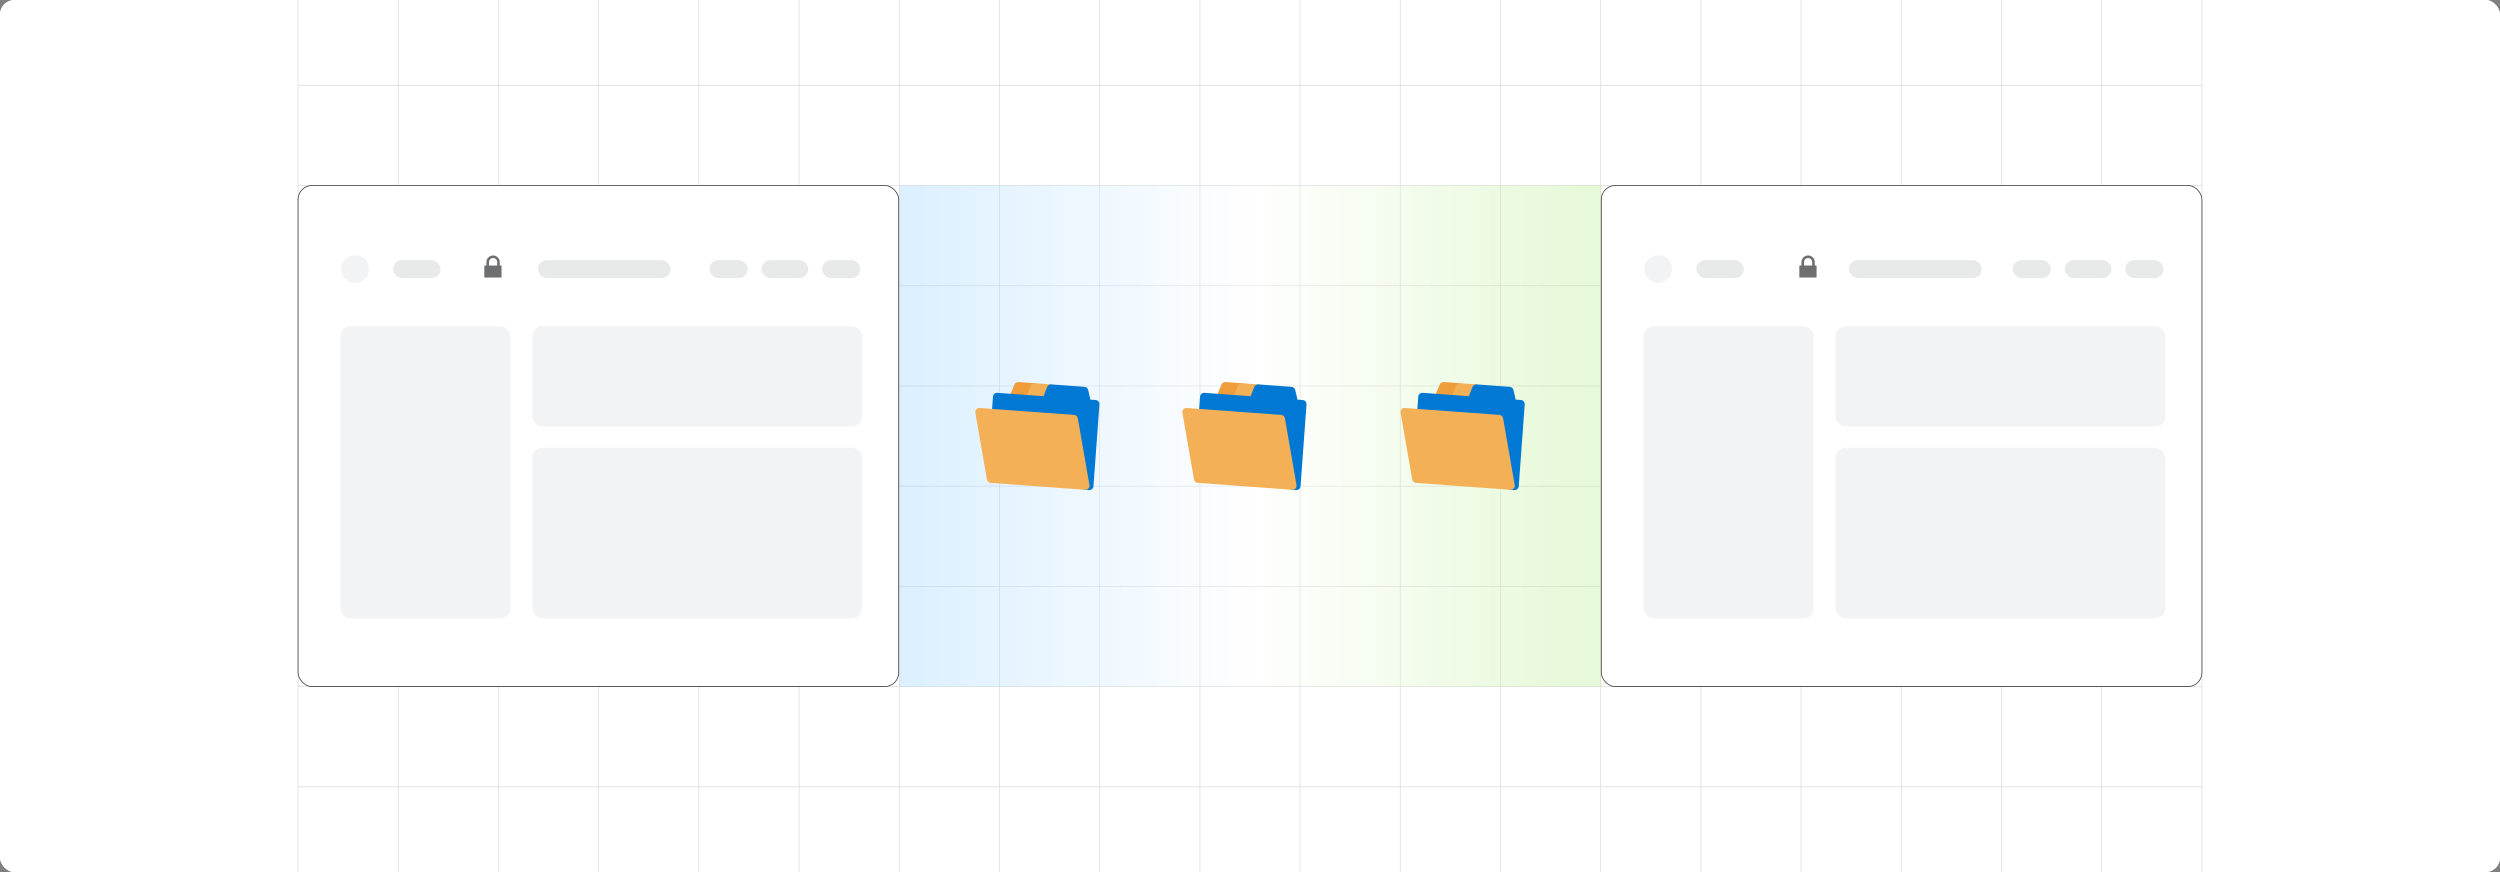<?xml version="1.0" encoding="UTF-8"?><svg id="Layer_1" xmlns="http://www.w3.org/2000/svg" xmlns:xlink="http://www.w3.org/1999/xlink" viewBox="0 0 860 300"><rect x="0" y="0" width="860" height="300" fill="#808080" stroke="none"/><defs><clipPath id="clippath"><rect y="0" width="860" height="300" fill="none" stroke-width="0"/></clipPath><linearGradient id="linear-gradient" x1="309.35" y1="150.009" x2="550.841" y2="150.009" gradientUnits="userSpaceOnUse"><stop offset="0" stop-color="#97d2ff"/><stop offset=".506" stop-color="#fff"/><stop offset=".984" stop-color="#b7ed8c"/></linearGradient></defs><rect y="0" width="860" height="300" rx="5" ry="5" fill="#fff" stroke-width="0"/><g clip-path="url(#clippath)"><rect width="860" height="300" rx="5" ry="5" fill="#fff" stroke-width="0"/><rect x="102.532" y="-5.11" width="654.93" height="310.234" fill="none" stroke="#dbdcdd" stroke-miterlimit="10" stroke-width=".258"/><polyline points="102.536 270.656 137.002 270.656 171.468 270.656 171.483 270.656 205.949 270.656 240.401 270.656 240.416 270.656 274.882 270.656 309.348 270.656 309.363 270.656 343.829 270.656 378.295 270.656 412.776 270.656 447.228 270.656 481.694 270.656 481.709 270.656 516.175 270.656 550.641 270.656 550.656 270.656 585.122 270.656 619.574 270.656 619.588 270.656 654.055 270.656 688.521 270.656 722.987 270.656 723.002 270.656 757.468 270.656" fill="none" stroke="#dbdcdd" stroke-miterlimit="10" stroke-width=".258"/><polyline points="102.536 236.19 137.002 236.19 171.468 236.19 171.483 236.19 205.949 236.19 240.401 236.19 240.416 236.19 274.882 236.19 309.348 236.19 309.363 236.19 343.829 236.19 378.295 236.19 412.776 236.19 447.228 236.19 481.694 236.19 481.709 236.19 516.175 236.19 550.641 236.19 550.656 236.19 585.122 236.19 619.574 236.19 619.588 236.19 654.055 236.19 688.521 236.19 722.987 236.19 723.002 236.19 757.468 236.19" fill="none" stroke="#dbdcdd" stroke-miterlimit="10" stroke-width=".258"/><polyline points="102.536 201.709 137.002 201.709 171.468 201.709 171.483 201.709 205.949 201.709 240.401 201.709 240.416 201.709 274.882 201.709 309.348 201.709 309.363 201.709 343.829 201.709 378.295 201.709 412.776 201.709 447.228 201.709 481.694 201.709 481.709 201.709 516.175 201.709 550.641 201.709 550.656 201.709 585.122 201.709 619.574 201.709 619.588 201.709 654.055 201.709 688.521 201.709 722.987 201.709 723.002 201.709 757.468 201.709" fill="none" stroke="#dbdcdd" stroke-miterlimit="10" stroke-width=".258"/><polyline points="102.536 167.243 137.002 167.243 171.468 167.243 171.483 167.243 205.949 167.243 240.401 167.243 240.416 167.243 274.882 167.243 309.348 167.243 309.363 167.243 343.829 167.243 378.295 167.243 412.776 167.243 447.228 167.243 481.694 167.243 481.709 167.243 516.175 167.243 550.641 167.243 550.656 167.243 585.122 167.243 619.574 167.243 619.588 167.243 654.055 167.243 688.521 167.243 722.987 167.243 723.002 167.243 757.468 167.243" fill="none" stroke="#dbdcdd" stroke-miterlimit="10" stroke-width=".258"/><polyline points="102.536 132.762 137.002 132.762 171.468 132.762 171.483 132.762 205.949 132.762 240.401 132.762 240.416 132.762 274.882 132.762 309.348 132.762 309.363 132.762 343.829 132.762 378.295 132.762 412.776 132.762 447.228 132.762 481.694 132.762 481.709 132.762 516.175 132.762 550.641 132.762 550.656 132.762 585.122 132.762 619.574 132.762 619.588 132.762 654.055 132.762 688.521 132.762 722.987 132.762 723.002 132.762 757.468 132.762" fill="none" stroke="#dbdcdd" stroke-miterlimit="10" stroke-width=".258"/><polyline points="102.536 98.295 137.002 98.295 171.468 98.295 171.483 98.295 205.949 98.295 240.401 98.295 240.416 98.295 274.882 98.295 309.348 98.295 309.363 98.295 343.829 98.295 378.295 98.295 412.776 98.295 447.228 98.295 481.694 98.295 481.709 98.295 516.175 98.295 550.641 98.295 550.656 98.295 585.122 98.295 619.574 98.295 619.588 98.295 654.055 98.295 688.521 98.295 722.987 98.295 723.002 98.295 757.468 98.295" fill="none" stroke="#dbdcdd" stroke-miterlimit="10" stroke-width=".258"/><polyline points="102.536 63.829 137.002 63.829 171.468 63.829 171.483 63.829 205.949 63.829 240.401 63.829 240.416 63.829 274.882 63.829 309.348 63.829 309.363 63.829 343.829 63.829 378.295 63.829 412.776 63.829 447.228 63.829 481.694 63.829 481.709 63.829 516.175 63.829 550.641 63.829 550.656 63.829 585.122 63.829 619.574 63.829 619.588 63.829 654.055 63.829 688.521 63.829 722.987 63.829 723.002 63.829 757.468 63.829" fill="none" stroke="#dbdcdd" stroke-miterlimit="10" stroke-width=".258"/><polyline points="102.536 29.363 137.002 29.363 171.468 29.363 171.483 29.363 205.949 29.363 240.401 29.363 240.416 29.363 274.882 29.363 309.348 29.363 309.363 29.363 343.829 29.363 378.295 29.363 412.776 29.363 447.228 29.363 481.694 29.363 481.709 29.363 516.175 29.363 550.641 29.363 550.656 29.363 585.122 29.363 619.574 29.363 619.588 29.363 654.055 29.363 688.521 29.363 722.987 29.363 723.002 29.363 757.468 29.363" fill="none" stroke="#dbdcdd" stroke-miterlimit="10" stroke-width=".258"/><polyline points="722.986 -5.123 722.986 -5.11 722.986 29.366 722.986 63.829 722.986 98.292 722.986 98.306 722.986 132.755 722.986 167.245 722.986 201.708 722.986 236.184 722.986 270.661 722.986 305.123" fill="none" stroke="#dbdcdd" stroke-miterlimit="10" stroke-width=".258"/><polyline points="688.523 -5.123 688.523 -5.11 688.523 29.366 688.523 63.829 688.523 98.292 688.523 98.306 688.523 132.755 688.523 167.245 688.523 201.708 688.523 236.184 688.523 270.661 688.523 305.123" fill="none" stroke="#dbdcdd" stroke-miterlimit="10" stroke-width=".258"/><polyline points="654.06 -5.123 654.06 -5.11 654.06 29.366 654.06 63.829 654.06 98.292 654.06 98.306 654.06 132.755 654.06 167.245 654.06 201.708 654.06 236.184 654.06 270.661 654.06 305.123" fill="none" stroke="#dbdcdd" stroke-miterlimit="10" stroke-width=".258"/><polyline points="619.57 -5.123 619.57 -5.11 619.57 29.366 619.57 63.829 619.57 98.292 619.57 98.306 619.57 132.755 619.57 167.245 619.57 201.708 619.57 236.184 619.57 270.661 619.57 305.123" fill="none" stroke="#dbdcdd" stroke-miterlimit="10" stroke-width=".258"/><polyline points="585.12 -5.123 585.12 -5.11 585.12 29.366 585.12 63.829 585.12 98.292 585.12 98.306 585.12 132.755 585.12 167.245 585.12 201.708 585.12 236.184 585.12 270.661 585.12 305.123" fill="none" stroke="#dbdcdd" stroke-miterlimit="10" stroke-width=".258"/><polyline points="550.644 -5.123 550.644 -5.11 550.644 29.366 550.644 63.829 550.644 98.292 550.644 98.306 550.644 132.755 550.644 167.245 550.644 201.708 550.644 236.184 550.644 270.661 550.644 305.123" fill="none" stroke="#dbdcdd" stroke-miterlimit="10" stroke-width=".258"/><polyline points="516.181 -5.123 516.181 -5.11 516.181 29.366 516.181 63.829 516.181 98.292 516.181 98.306 516.181 132.755 516.181 167.245 516.181 201.708 516.181 236.184 516.181 270.661 516.181 305.123" fill="none" stroke="#dbdcdd" stroke-miterlimit="10" stroke-width=".258"/><polyline points="481.691 -5.123 481.691 -5.11 481.691 29.366 481.691 63.829 481.691 98.292 481.691 98.306 481.691 132.755 481.691 167.245 481.691 201.708 481.691 236.184 481.691 270.661 481.691 305.123" fill="none" stroke="#dbdcdd" stroke-miterlimit="10" stroke-width=".258"/><polyline points="447.228 -5.123 447.228 -5.11 447.228 29.366 447.228 63.829 447.228 98.292 447.228 98.306 447.228 132.755 447.228 167.245 447.228 201.708 447.228 236.184 447.228 270.661 447.228 305.123" fill="none" stroke="#dbdcdd" stroke-miterlimit="10" stroke-width=".258"/><polyline points="412.779 -5.123 412.779 -5.11 412.779 29.366 412.779 63.829 412.779 98.292 412.779 98.306 412.779 132.755 412.779 167.245 412.779 201.708 412.779 236.184 412.779 270.661 412.779 305.123" fill="none" stroke="#dbdcdd" stroke-miterlimit="10" stroke-width=".258"/><polyline points="378.289 -5.123 378.289 -5.11 378.289 29.366 378.289 63.829 378.289 98.292 378.289 98.306 378.289 132.755 378.289 167.245 378.289 201.708 378.289 236.184 378.289 270.661 378.289 305.123" fill="none" stroke="#dbdcdd" stroke-miterlimit="10" stroke-width=".258"/><polyline points="343.826 -5.123 343.826 -5.11 343.826 29.366 343.826 63.829 343.826 98.292 343.826 98.306 343.826 132.755 343.826 167.245 343.826 201.708 343.826 236.184 343.826 270.661 343.826 305.123" fill="none" stroke="#dbdcdd" stroke-miterlimit="10" stroke-width=".258"/><polyline points="309.35 -5.123 309.35 -5.11 309.35 29.366 309.35 63.829 309.35 98.292 309.35 98.306 309.35 132.755 309.35 167.245 309.35 201.708 309.35 236.184 309.35 270.661 309.35 305.123" fill="none" stroke="#dbdcdd" stroke-miterlimit="10" stroke-width=".258"/><polyline points="274.887 -5.123 274.887 -5.11 274.887 29.366 274.887 63.829 274.887 98.292 274.887 98.306 274.887 132.755 274.887 167.245 274.887 201.708 274.887 236.184 274.887 270.661 274.887 305.123" fill="none" stroke="#dbdcdd" stroke-miterlimit="10" stroke-width=".258"/><polyline points="240.397 -5.123 240.397 -5.11 240.397 29.366 240.397 63.829 240.397 98.292 240.397 98.306 240.397 132.755 240.397 167.245 240.397 201.708 240.397 236.184 240.397 270.661 240.397 305.123" fill="none" stroke="#dbdcdd" stroke-miterlimit="10" stroke-width=".258"/><polyline points="205.948 -5.123 205.948 -5.11 205.948 29.366 205.948 63.829 205.948 98.292 205.948 98.306 205.948 132.755 205.948 167.245 205.948 201.708 205.948 236.184 205.948 270.661 205.948 305.123" fill="none" stroke="#dbdcdd" stroke-miterlimit="10" stroke-width=".258"/><polyline points="171.471 -5.123 171.471 -5.11 171.471 29.366 171.471 63.829 171.471 98.292 171.471 98.306 171.471 132.755 171.471 167.245 171.471 201.708 171.471 236.184 171.471 270.661 171.471 305.123" fill="none" stroke="#dbdcdd" stroke-miterlimit="10" stroke-width=".258"/><polyline points="137.008 -5.123 137.008 -5.11 137.008 29.366 137.008 63.829 137.008 98.292 137.008 98.306 137.008 132.755 137.008 167.245 137.008 201.708 137.008 236.184 137.008 270.661 137.008 305.123" fill="none" stroke="#dbdcdd" stroke-miterlimit="10" stroke-width=".258"/><rect x="309.35" y="63.829" width="241.491" height="172.361" fill="url(#linear-gradient)" opacity=".34" stroke-width="0"/><rect x="102.532" y="63.81" width="206.627" height="172.379" rx="4.843" ry="4.843" fill="#fff" stroke="#333" stroke-miterlimit="10" stroke-width=".258"/><circle cx="122.121" cy="92.567" r="4.793" fill="#f2f3f4" stroke-width="0"/><rect x="135.221" y="89.458" width="16.334" height="6.218" rx="3.109" ry="3.109" fill="#e8eaea" stroke-width="0"/><rect x="244.049" y="89.458" width="13.154" height="6.218" rx="3.109" ry="3.109" fill="#e8eaea" stroke-width="0"/><rect x="261.956" y="89.458" width="16.083" height="6.218" rx="3.109" ry="3.109" fill="#e8eaea" stroke-width="0"/><rect x="282.792" y="89.458" width="13.154" height="6.218" rx="3.109" ry="3.109" fill="#e8eaea" stroke-width="0"/><rect x="185.049" y="89.458" width="45.653" height="6.218" rx="3.109" ry="3.109" fill="#e8eaea" stroke-width="0"/><rect x="117.116" y="112.242" width="58.474" height="100.446" rx="3.408" ry="3.408" fill="#f2f3f4" stroke-width="0"/><rect x="183.124" y="112.242" width="113.413" height="34.439" rx="3.337" ry="3.337" fill="#f2f3f4" stroke-width="0"/><rect x="183.124" y="154.01" width="113.413" height="58.678" rx="3.533" ry="3.533" fill="#f2f3f4" stroke-width="0"/><path d="M172.358,91.34h-.441v-1.169c0-.631-.258-1.204-.673-1.619l-.001-.001c-.415-.415-.988-.673-1.618-.673-.631,0-1.204.258-1.62.673v.001c-.415.415-.673.988-.673,1.619v1.169h-.553c-.098,0-.178.08-.178.178v3.772c0,.098.08.178.178.178h5.58c.098,0,.178-.08.178-.178v-3.772c0-.098-.08-.178-.178-.178ZM171.027,91.34h-2.804v-1.182c0-.385.158-.736.411-.99.255-.254.605-.411.991-.411.385,0,.736.158.99.411h.001c.253.254.411.605.411.99v1.182Z" fill="#6d6e70" fill-rule="evenodd" stroke-width="0"/><rect x="550.841" y="63.81" width="206.627" height="172.379" rx="4.843" ry="4.843" fill="#fff" stroke="#333" stroke-miterlimit="10" stroke-width=".258"/><circle cx="570.43" cy="92.567" r="4.793" fill="#f2f3f4" stroke-width="0"/><rect x="583.53" y="89.458" width="16.334" height="6.218" rx="3.109" ry="3.109" fill="#e8eaea" stroke-width="0"/><rect x="692.358" y="89.458" width="13.154" height="6.218" rx="3.109" ry="3.109" fill="#e8eaea" stroke-width="0"/><rect x="710.264" y="89.458" width="16.083" height="6.218" rx="3.109" ry="3.109" fill="#e8eaea" stroke-width="0"/><rect x="731.101" y="89.458" width="13.154" height="6.218" rx="3.109" ry="3.109" fill="#e8eaea" stroke-width="0"/><rect x="565.425" y="112.242" width="58.474" height="100.446" rx="3.408" ry="3.408" fill="#f2f3f4" stroke-width="0"/><rect x="631.432" y="112.242" width="113.413" height="34.439" rx="3.337" ry="3.337" fill="#f2f3f4" stroke-width="0"/><rect x="631.432" y="154.01" width="113.413" height="58.678" rx="3.533" ry="3.533" fill="#f2f3f4" stroke-width="0"/><path d="M624.726,91.34h-.441v-1.169c0-.631-.258-1.204-.673-1.619l-.001-.001c-.415-.415-.988-.673-1.618-.673-.631,0-1.204.258-1.62.673v.001c-.415.415-.673.988-.673,1.619v1.169h-.553c-.098,0-.178.08-.178.178v3.772c0,.098.08.178.178.178h5.58c.098,0,.178-.08.178-.178v-3.772c0-.098-.08-.178-.178-.178ZM623.395,91.34h-2.804v-1.182c0-.385.158-.736.411-.99.255-.254.605-.411.991-.411.385,0,.736.158.99.411h.001c.253.254.411.605.411.99v1.182Z" fill="#6d6e70" fill-rule="evenodd" stroke-width="0"/><rect x="636.049" y="89.458" width="45.653" height="6.218" rx="3.109" ry="3.109" fill="#e8eaea" stroke-width="0"/></g><g id="file_management"><path d="M347.14,136.921c-.015.78.604,1.425,1.384,1.44l5.634.411c.605.046,1.172-.3,1.408-.86l1.717-4.123c.173-.419.134-.896-.105-1.282-.236-.389-.644-.64-1.098-.675l-5.634-.411c-.629-.079-1.233.271-1.478.855l-1.717,4.123c-.07.165-.108.343-.111.522Z" fill="#ef9d3a" stroke-width="0"/><path d="M353.06,138.097c.236.389.644.64,1.098.675l5.634.411c.605.046,1.172-.3,1.408-.86l1.717-4.123c.06-.143.096-.294.107-.449.055-.778-.531-1.453-1.31-1.508l-5.634-.411c-.629-.079-1.233.271-1.478.855l-1.717,4.123c-.154.432-.089.912.175,1.287Z" fill="#f4b056" stroke-width="0"/><path d="M341.584,136.438l-.411,5.634c-.057.778.528,1.454,1.306,1.511l25.662,1.874,3.757,21.854c.112.655.666,1.144,1.33,1.173l1.409.103c.778.057,1.454-.528,1.511-1.306l2.057-28.169c.057-.778-.528-1.454-1.306-1.511l-1.803-.132-.775-3.342c-.158-.614-.705-1.048-1.339-1.061l-11.268-.823c-.629-.079-1.233.271-1.478.855l-1.253,3.194-15.887-1.16c-.778-.057-1.454.528-1.511,1.306Z" fill="#0178d4" stroke-width="0"/><path d="M336.667,140.368c-.769.132-1.285.862-1.153,1.631l3.989,22.947c.112.655.666,1.144,1.33,1.173l32.395,2.365c.128.013.257.009.383-.013.769-.132,1.285-.862,1.153-1.631l-3.989-22.947c-.112-.655-.666-1.144-1.33-1.173l-32.395-2.365c-.128-.013-.257-.009-.383.013Z" fill="#f4b056" stroke-width="0"/></g><g id="file_management-2"><path d="M418.374,136.921c-.015.78.604,1.425,1.384,1.44l5.634.411c.605.046,1.172-.3,1.408-.86l1.717-4.123c.173-.419.134-.896-.105-1.282-.236-.389-.644-.64-1.098-.675l-5.634-.411c-.629-.079-1.233.271-1.478.855l-1.717,4.123c-.07.165-.108.343-.111.522Z" fill="#ef9d3a" stroke-width="0"/><path d="M424.294,138.097c.236.389.644.64,1.098.675l5.634.411c.605.046,1.172-.3,1.408-.86l1.717-4.123c.06-.143.096-.294.107-.449.055-.778-.531-1.453-1.31-1.508l-5.634-.411c-.629-.079-1.233.271-1.478.855l-1.717,4.123c-.154.432-.089.912.175,1.287Z" fill="#f4b056" stroke-width="0"/><path d="M412.818,136.438l-.411,5.634c-.057.778.528,1.454,1.306,1.511l25.662,1.874,3.757,21.854c.112.655.666,1.144,1.33,1.173l1.409.103c.778.057,1.454-.528,1.511-1.306l2.057-28.169c.057-.778-.528-1.454-1.306-1.511l-1.803-.132-.775-3.342c-.158-.614-.705-1.048-1.339-1.061l-11.268-.823c-.629-.079-1.233.271-1.478.855l-1.253,3.194-15.887-1.16c-.778-.057-1.454.528-1.511,1.306Z" fill="#0178d4" stroke-width="0"/><path d="M407.901,140.368c-.769.132-1.285.862-1.153,1.631l3.989,22.947c.112.655.666,1.144,1.33,1.173l32.395,2.365c.128.013.257.009.383-.013.769-.132,1.285-.862,1.153-1.631l-3.989-22.947c-.112-.655-.666-1.144-1.33-1.173l-32.395-2.365c-.128-.013-.257-.009-.383.013Z" fill="#f4b056" stroke-width="0"/></g><g id="file_management-3"><path d="M493.438,136.921c-.015.78.604,1.425,1.384,1.44l5.634.411c.605.046,1.172-.3,1.408-.86l1.717-4.123c.173-.419.134-.896-.105-1.282-.236-.389-.644-.64-1.098-.675l-5.634-.411c-.629-.079-1.233.271-1.478.855l-1.717,4.123c-.07.165-.108.343-.111.522Z" fill="#ef9d3a" stroke-width="0"/><path d="M499.358,138.097c.236.389.644.64,1.098.675l5.634.411c.605.046,1.172-.3,1.408-.86l1.717-4.123c.06-.143.096-.294.107-.449.055-.778-.531-1.453-1.31-1.508l-5.634-.411c-.629-.079-1.233.271-1.478.855l-1.717,4.123c-.154.432-.089.912.175,1.287Z" fill="#f4b056" stroke-width="0"/><path d="M487.882,136.438l-.411,5.634c-.057.778.528,1.454,1.306,1.511l25.662,1.874,3.757,21.854c.112.655.666,1.144,1.33,1.173l1.409.103c.778.057,1.454-.528,1.511-1.306l2.057-28.169c.057-.778-.528-1.454-1.306-1.511l-1.803-.132-.775-3.342c-.158-.614-.705-1.048-1.339-1.061l-11.268-.823c-.629-.079-1.233.271-1.478.855l-1.253,3.194-15.887-1.16c-.778-.057-1.454.528-1.511,1.306Z" fill="#0178d4" stroke-width="0"/><path d="M482.965,140.368c-.769.132-1.285.862-1.153,1.631l3.989,22.947c.112.655.666,1.144,1.33,1.173l32.395,2.365c.128.013.257.009.383-.013.769-.132,1.285-.862,1.153-1.631l-3.989-22.947c-.112-.655-.666-1.144-1.33-1.173l-32.395-2.365c-.128-.013-.257-.009-.383.013Z" fill="#f4b056" stroke-width="0"/></g></svg>